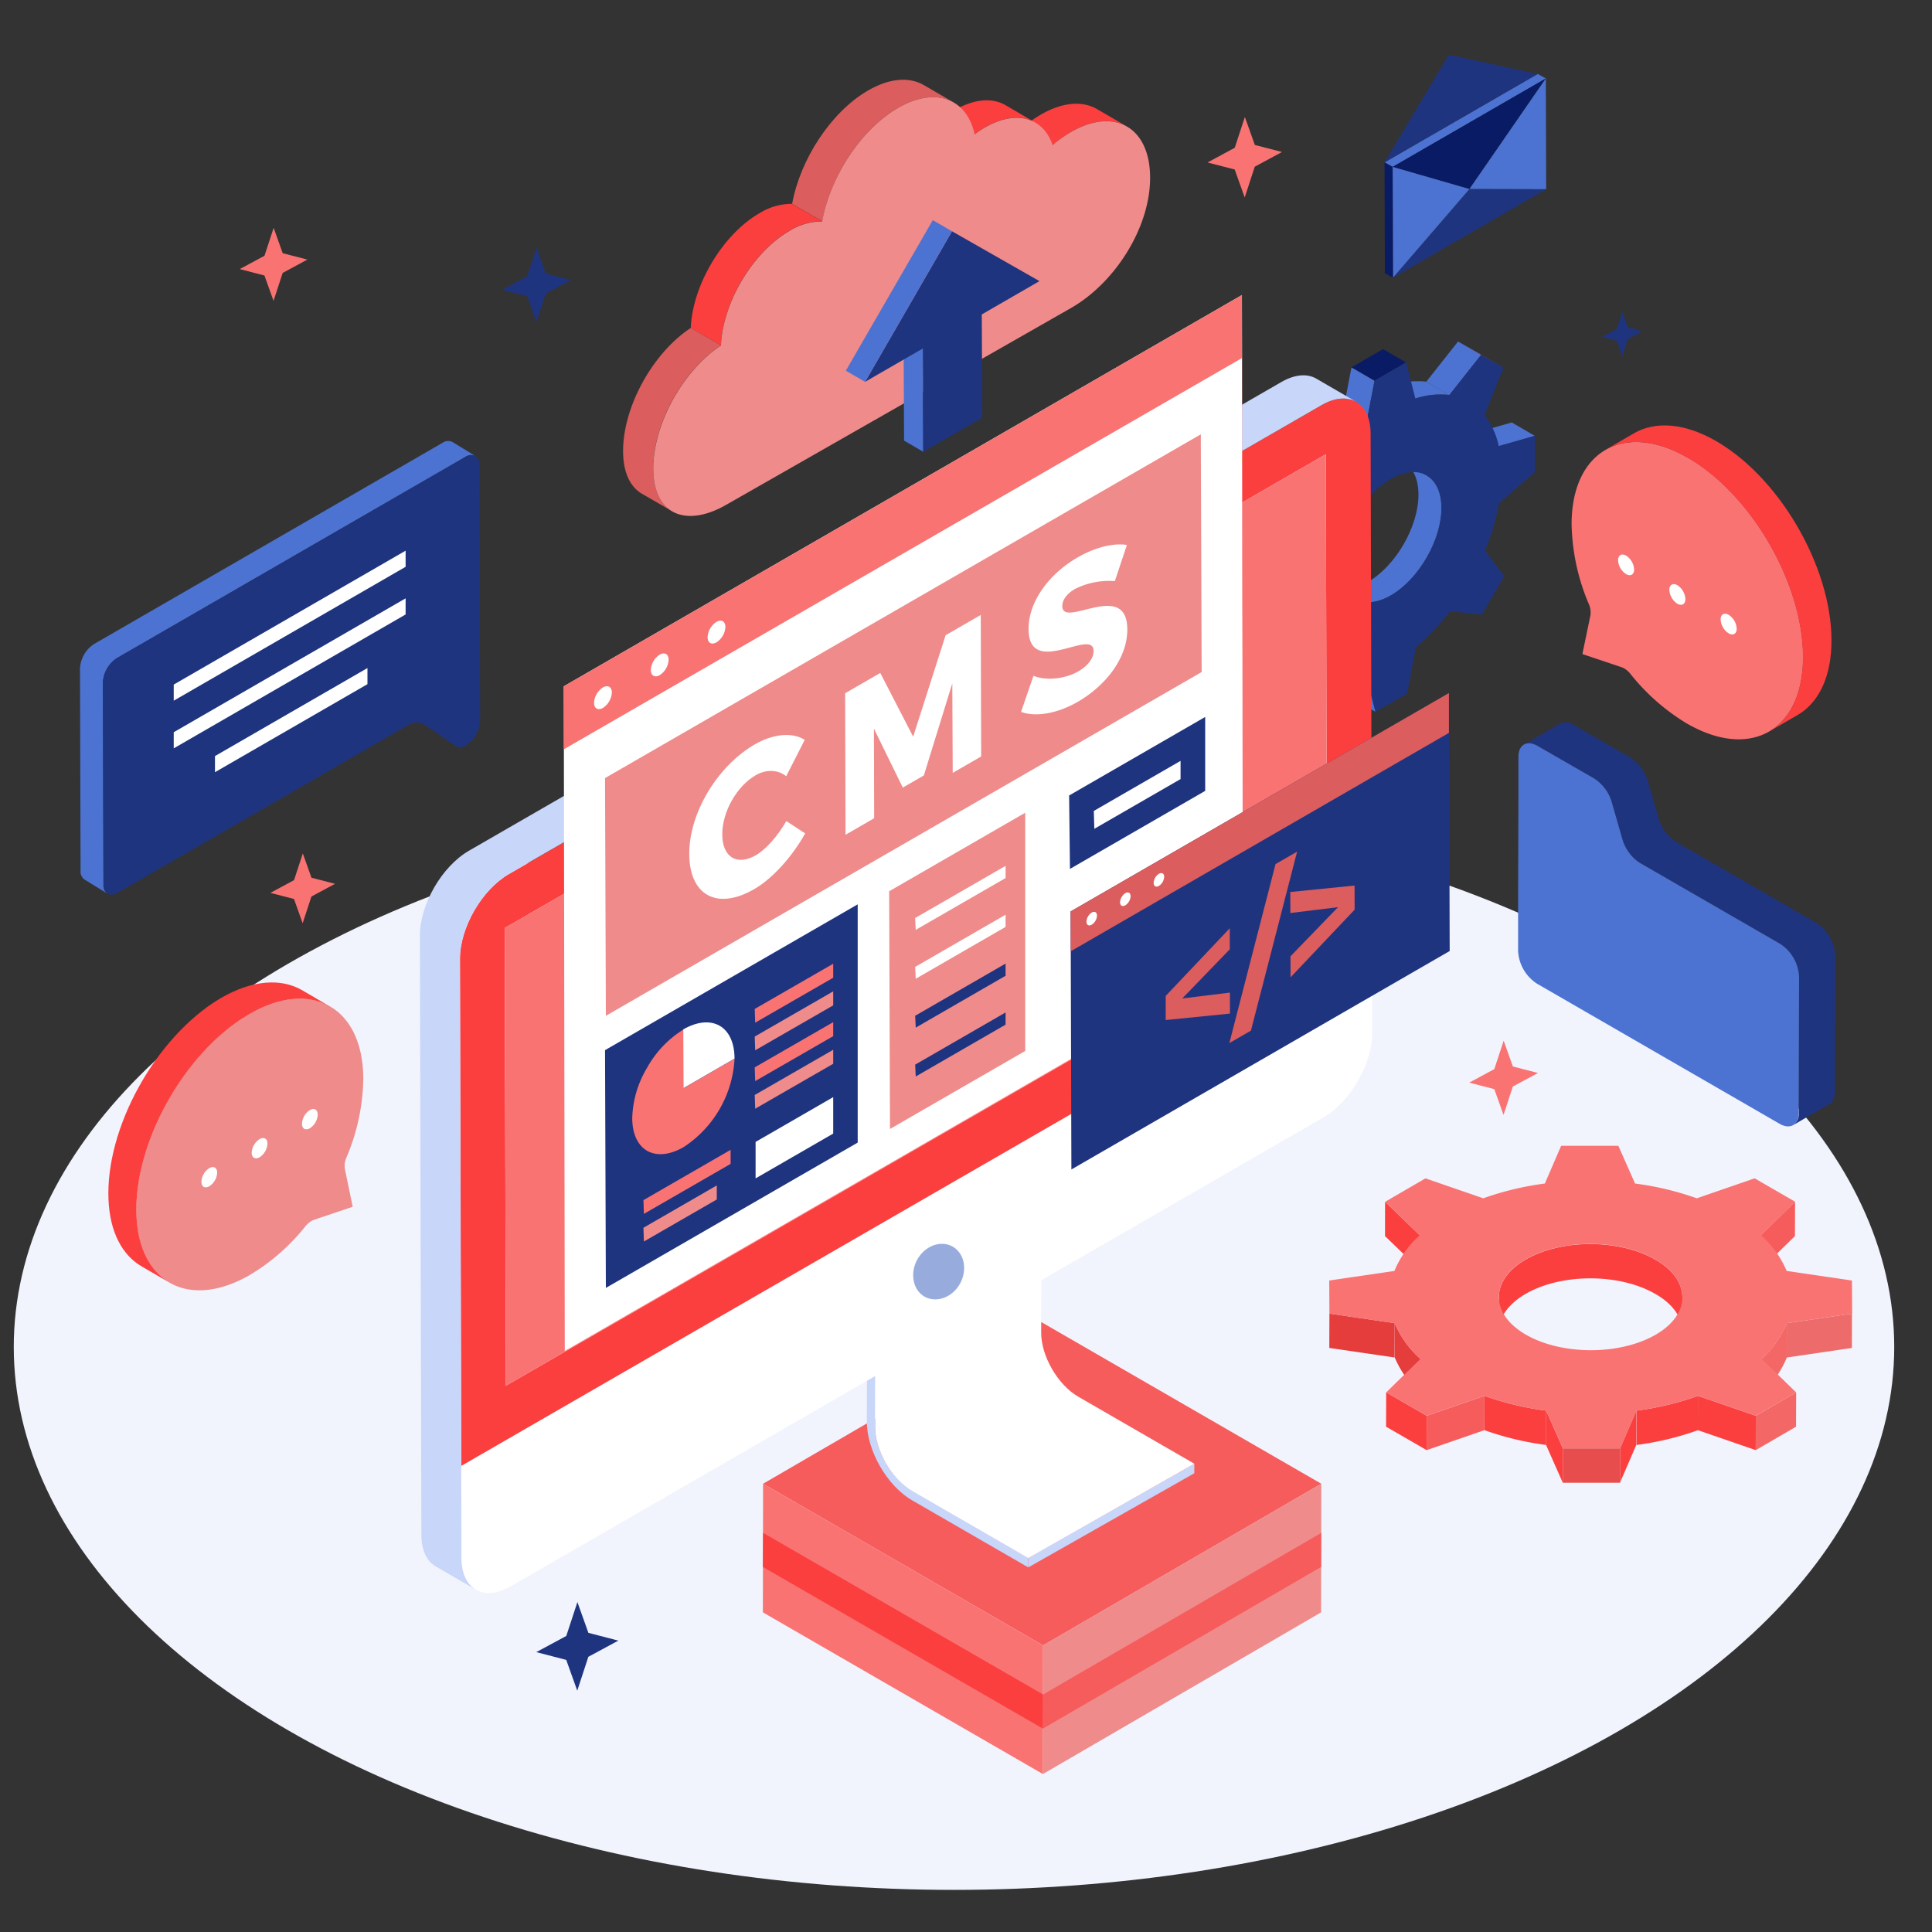 <svg xmlns="http://www.w3.org/2000/svg" id="Capa_1" data-name="Capa 1" viewBox="0 0 512 512"><rect x="0" y="0" width="512" height="512" fill="#333333" stroke="none"/><defs><style>.cls-1{fill:#f1f4fd;}.cls-2{isolation:isolate;}.cls-3{fill:#4c73d1;}.cls-4{fill:#fb3f3f;}.cls-5{fill:#0a1b65;}.cls-6{fill:#1f347f;}.cls-7{fill:#f75c5c;}.cls-8{fill:#ef8b8b;}.cls-9{fill:#f97373;}.cls-10{fill:#c7d6f9;}.cls-11{fill:#fff;}.cls-12{fill:#ccd2e2;}.cls-13{fill:#ed6b6b;}.cls-14{fill:#e53c3c;}.cls-15{fill:#f46767;}.cls-16{fill:#e84d4d;}.cls-17{fill:#97acdd;}.cls-18{fill:#db5d5d;}</style></defs><g id="freepik--Floor--inject-16"><ellipse id="freepik--floor--inject-16-2" data-name="freepik--floor--inject-16" class="cls-1" cx="252.82" cy="356.97" rx="249.17" ry="143.87"></ellipse></g><g id="OBJECTS"><g class="cls-2"><polygon class="cls-3" points="364.52 188.64 358.41 185.09 355.96 175.53 362.08 179.08 364.52 188.64"></polygon><polygon class="cls-3" points="397.2 118.24 391.09 114.69 400.63 111.95 406.74 115.51 397.2 118.24"></polygon><path class="cls-3" d="M378.07,126,372,122.46c2.4,1.4,3.9,4.38,3.91,8.6,0,8.51-6,18.88-13.37,23.15-3.72,2.15-7.1,2.35-9.54.94l6.12,3.55c2.44,1.42,5.81,1.22,9.54-.94C376,153.49,382,143.12,382,134.62,382,130.39,380.48,127.41,378.07,126Z"></path><polygon class="cls-4" points="392.52 94.05 386.4 90.5 392.34 93.88 398.45 97.44 392.52 94.05"></polygon><polygon class="cls-3" points="338.7 187.28 332.59 183.72 337.59 171.11 343.71 174.66 338.7 187.28"></polygon><polygon class="cls-3" points="384.1 104.71 377.98 101.16 386.4 90.5 392.52 94.05 384.1 104.71"></polygon><path class="cls-5" d="M340,166.47l-6.12-3.55a20.28,20.28,0,0,0,3.76,8.19l6.12,3.55A20,20,0,0,1,340,166.47Z"></path><path class="cls-3" d="M378,101.16c-.38-.06-.78-.09-1.17-.12h-.25c-.59,0-1.18,0-1.79,0h0a19.75,19.75,0,0,0-2.12.21h-.08c-.41.07-.82.14-1.23.23l-.31.07c-.31.07-.62.14-.94.23l-.09,0q-.51.14-1,.3l6.11,3.55c.37-.12.74-.22,1.11-.32l.95-.23.3-.07c.41-.09.82-.16,1.23-.22h.08a19.75,19.75,0,0,1,2.12-.21h0c.61,0,1.2,0,1.79,0h.25q.6,0,1.17.12Z"></path><path class="cls-5" d="M337.49,135.26c-.21.51-.41,1-.6,1.52-.12.3-.22.61-.33.91s-.29.8-.43,1.21c-.08.21-.16.42-.23.64s-.22.7-.33,1.05-.29.94-.42,1.4c-.06.18-.12.35-.17.53s-.15.63-.23.95c-.16.61-.31,1.22-.45,1.82,0,.2-.1.39-.14.59-.14.63-.26,1.26-.37,1.89l6.11,3.56c.15-.83.33-1.66.52-2.48.13-.61.29-1.22.44-1.83s.26-1,.4-1.47.28-.94.43-1.4.35-1.14.55-1.7l.43-1.21c.3-.81.6-1.62.94-2.42Z"></path><path class="cls-3" d="M355.78,109.69c-1.13,1-2.24,2-3.31,3s-2.16,2.22-3.19,3.4c-.8.93-1.58,1.88-2.34,2.86l-.16.2,6.12,3.55.15-.2c.76-1,1.54-1.93,2.35-2.86,1-1.18,2.09-2.32,3.18-3.4s2.18-2.07,3.31-3Z"></path><polygon class="cls-3" points="330.38 159.6 324.26 156.04 333.79 147.77 339.9 151.32 330.38 159.6"></polygon><polygon class="cls-5" points="330.41 169.2 324.29 165.65 324.26 156.04 330.38 159.6 330.41 169.2"></polygon><polygon class="cls-3" points="361.89 113.24 355.78 109.69 358.16 97.34 364.27 100.89 361.89 113.24"></polygon><polygon class="cls-5" points="364.27 100.89 358.16 97.34 366.52 92.52 372.63 96.07 364.27 100.89"></polygon><polygon class="cls-3" points="343.61 138.81 337.49 135.26 332.43 128.47 338.54 132.02 343.61 138.81"></polygon><polygon class="cls-3" points="344.43 121.81 338.32 118.26 346.78 119.17 352.9 122.72 344.43 121.81"></polygon><polygon class="cls-5" points="338.54 132.02 332.43 128.47 338.32 118.26 344.43 121.81 338.54 132.02"></polygon><path class="cls-6" d="M406.77,125.11l-9.52,8.28a61.32,61.32,0,0,1-3.7,12.5l5.06,6.8-5.9,10.2-8.45-.91a60.75,60.75,0,0,1-9,9.49l-2.38,12.35-8.36,4.82-2.44-9.56a20.33,20.33,0,0,1-9,.91l-8.43,10.66-5.93-3.37,5-12.62a20.1,20.1,0,0,1-3.77-8.19l-9.54,2.73,0-9.6,9.52-8.28a60.39,60.39,0,0,1,3.71-12.51L338.54,132l5.89-10.21,8.47.91a60.59,60.59,0,0,1,9-9.48l2.38-12.35,8.36-4.82,2.44,9.56a20.47,20.47,0,0,1,9-.92l8.43-10.66,5.93,3.38-5,12.61a20.18,20.18,0,0,1,3.75,8.2l9.54-2.73Zm-38.15,32.65C376,153.49,382,143.12,382,134.61s-6.05-11.94-13.45-7.66-13.39,14.64-13.36,23.15,6,11.94,13.45,7.66"></path></g><polygon class="cls-7" points="350.16 393.21 276.43 436.05 202.22 393.21 275.95 350.36 350.16 393.21"></polygon><polygon class="cls-8" points="350.16 393.21 350.11 427.29 276.38 470.14 276.43 436.05 350.16 393.21"></polygon><polygon class="cls-9" points="276.43 436.05 276.38 470.14 202.17 427.29 202.22 393.21 276.43 436.05"></polygon><polygon class="cls-7" points="350.16 406.22 350.11 415.26 276.38 458.1 276.43 449.06 350.16 406.22"></polygon><polygon class="cls-4" points="276.43 449.06 276.38 458.1 202.17 415.26 202.22 406.22 276.43 449.06"></polygon><polygon class="cls-10" points="272.49 412.85 316.51 387.89 316.5 390.43 272.49 415.39 272.49 412.85"></polygon><path class="cls-10" d="M232,342.9l-.1,35.17c0,6.25,4.39,13.89,9.83,17l30.75,17.75v2.54l-30.76-17.76c-6.65-3.84-12-13.19-12-20.84l.1-35.17Z"></path><path class="cls-11" d="M285.75,370.14c-5.44-3.14-9.85-10.78-9.83-17l.1-35.17-44,25-.1,35.17c0,6.25,4.39,13.88,9.83,17l30.75,17.76,44-25Z"></path><polygon class="cls-12" points="229.8 341.62 273.81 316.66 276.02 317.94 232.01 342.9 229.8 341.62"></polygon><path class="cls-11" d="M122.25,388.47,363.57,249.23l.09,24.45c0,8.26-5.8,18.33-13,22.48L135.37,420.38c-7.18,4.14-13,.81-13.05-7.46Z"></path><path class="cls-4" d="M121.9,254.09c0-8.25,5.79-18.32,13-22.47L350.18,107.4c7.18-4.14,13-.81,13.05,7.46l.34,134.37L122.25,388.47Z"></path><polyline class="cls-11" points="133.76 245.93 134.06 367.23 351.65 241.68 351.35 120.39 133.76 245.93"></polyline><polygon class="cls-9" points="133.76 245.93 351.35 120.39 351.65 241.68 134.06 367.23 133.76 245.93"></polygon><path class="cls-10" d="M348.83,100.34c-2.37-1.38-5.64-1.18-9.26.9L124.28,225.45c-7.19,4.16-13,14.22-13,22.48l.39,158.84,0,0c0,4.09,1.46,7,3.79,8.33l10.61,6.16c-2.34-1.36-3.79-4.25-3.8-8.36l-.07-24.45h0l-.33-134.37c0-8.25,5.79-18.32,13-22.47l215.3-124.21c3.61-2.09,6.89-2.28,9.26-.91Z"></path><path class="cls-8" d="M66.09,268.74c16.46-9.51,30.14-1.82,30.19,17.18a55.35,55.35,0,0,1-4.49,20.89,5.27,5.27,0,0,0-.39,3l2.07,10-10.18,3.43a3.49,3.49,0,0,0-.69.31A5.84,5.84,0,0,0,81,324.9a54.58,54.58,0,0,1-14.72,12.94c-.64.37-1.29.72-1.94,1.05-15.14,7.65-27.39.49-28.2-16.49-.91-19.13,12.45-43.14,29.26-53.27Z"></path><path class="cls-4" d="M80.06,262.41c-5.49-3.19-13.08-2.77-21.38,2l-.66.39C41.21,275,27.85,299,28.76,318.1c.4,8.51,3.68,14.55,8.76,17.5l7.41,4.31c-5.08-3-8.35-9-8.76-17.5-.91-19.14,12.45-43.15,29.26-53.28l.66-.39c8.3-4.79,15.89-5.22,21.38-2Z"></path><path class="cls-11" d="M55.46,309.58c1.15-.67,2.09-.14,2.09,1.19a4.53,4.53,0,0,1-2.08,3.6c-1.15.67-2.09.14-2.09-1.19A4.53,4.53,0,0,1,55.46,309.58Z"></path><path class="cls-11" d="M68.79,301.88c1.15-.66,2.09-.13,2.09,1.2a4.59,4.59,0,0,1-2.08,3.6c-1.16.67-2.09.13-2.1-1.19A4.6,4.6,0,0,1,68.79,301.88Z"></path><path class="cls-11" d="M82.11,294.19c1.15-.67,2.09-.13,2.09,1.19A4.56,4.56,0,0,1,82.12,299c-1.15.66-2.09.13-2.09-1.2A4.57,4.57,0,0,1,82.11,294.19Z"></path><path class="cls-9" d="M447.27,121.29c-16.78-9.69-30.73-1.85-30.78,17.53a56.59,56.59,0,0,0,4.58,21.3,5.4,5.4,0,0,1,.4,3l-2.12,10.21,10.39,3.49a4.88,4.88,0,0,1,.71.32,6.21,6.21,0,0,1,1.59,1.4,56.08,56.08,0,0,0,15,13.2c.65.37,1.31.73,2,1.07,15.44,7.8,27.93.5,28.76-16.82.92-19.51-12.7-44-29.84-54.33Z"></path><path class="cls-4" d="M433,114.84c5.6-3.26,13.34-2.83,21.8,2.06l.68.4c17.14,10.33,30.76,34.82,29.84,54.33-.42,8.68-3.76,14.84-8.93,17.85l-7.56,4.39c5.17-3,8.52-9.17,8.93-17.85.92-19.51-12.7-44-29.84-54.33l-.68-.4c-8.46-4.88-16.2-5.31-21.8-2.06Z"></path><path class="cls-11" d="M458.12,162.94c-1.18-.68-2.13-.14-2.14,1.22a4.71,4.71,0,0,0,2.13,3.68c1.17.68,2.13.13,2.13-1.22A4.64,4.64,0,0,0,458.12,162.94Z"></path><path class="cls-11" d="M444.53,155.09c-1.17-.67-2.13-.13-2.14,1.22a4.71,4.71,0,0,0,2.12,3.68c1.18.68,2.14.13,2.14-1.22A4.69,4.69,0,0,0,444.53,155.09Z"></path><path class="cls-11" d="M430.94,147.25c-1.18-.68-2.13-.14-2.13,1.22a4.64,4.64,0,0,0,2.12,3.67c1.17.68,2.13.14,2.13-1.21A4.67,4.67,0,0,0,430.94,147.25Z"></path><polygon class="cls-7" points="475.71 318.48 475.68 327.57 466.61 336.45 466.63 327.35 475.71 318.48"></polygon><polygon class="cls-4" points="376.24 327.35 376.22 336.44 367.04 327.58 367.06 318.48 376.24 327.35"></polygon><path class="cls-4" d="M445.85,343.8l0,9.1c0-3.63-2.38-7.26-7.17-10-9.53-5.5-24.93-5.5-34.39,0-4.71,2.74-7.06,6.31-7.07,9.89l0-9.09c0-3.58,2.36-7.16,7.06-9.89,9.47-5.5,24.86-5.5,34.39,0C443.46,336.54,445.86,340.17,445.85,343.8Z"></path><polygon class="cls-13" points="490.8 348.13 490.77 357.22 473.5 359.76 473.52 350.66 490.8 348.13"></polygon><polygon class="cls-14" points="369.61 350.65 369.58 359.75 352.28 357.22 352.31 348.12 369.61 350.65"></polygon><path class="cls-15" d="M473.53,350.66l0,9.1a25.81,25.81,0,0,1-6.71,9.46l0-9.1A26.05,26.05,0,0,0,473.53,350.66Z"></path><path class="cls-14" d="M376.43,360.12l0,9.09a26.22,26.22,0,0,1-6.81-9.46l0-9.09A26.43,26.43,0,0,0,376.43,360.12Z"></path><path class="cls-4" d="M450,369.91l0,9.1a78.22,78.22,0,0,1-16.31,3.92l0-9.1A77.27,77.27,0,0,0,450,369.91Z"></path><path class="cls-4" d="M409.75,373.83l0,9.1A78.74,78.74,0,0,1,393.37,379l0-9.1A78.21,78.21,0,0,0,409.75,373.83Z"></path><polygon class="cls-15" points="476 368.99 475.97 378.09 465.29 384.3 465.31 375.2 476 368.99"></polygon><polygon class="cls-4" points="465.31 375.2 465.29 384.3 449.94 379.01 449.97 369.91 465.31 375.2"></polygon><polygon class="cls-4" points="378.1 375.2 378.07 384.3 367.32 378.09 367.35 368.99 378.1 375.2"></polygon><polygon class="cls-7" points="393.39 369.91 393.37 379.01 378.07 384.3 378.1 375.2 393.39 369.91"></polygon><polygon class="cls-4" points="433.65 373.83 433.63 382.93 429.31 392.94 429.34 383.84 433.65 373.83"></polygon><polygon class="cls-16" points="429.34 383.84 429.31 392.94 414.15 392.94 414.18 383.84 429.34 383.84"></polygon><polygon class="cls-4" points="414.18 383.84 414.15 392.94 409.72 382.93 409.75 373.83 414.18 383.84"></polygon><path class="cls-9" d="M465.31,375.2,450,369.91a77.27,77.27,0,0,1-16.31,3.92l-4.32,10H414.18l-4.43-10a78.21,78.21,0,0,1-16.36-3.92L378.1,375.2,367.35,369l9.08-8.87a26.49,26.49,0,0,1-6.82-9.47l-17.3-2.53-.05-8.78,17.27-2.53a26,26,0,0,1,6.71-9.46l-9.17-8.87,10.69-6.21,15.33,5.28a78.51,78.51,0,0,1,16.31-3.91l4.32-10h15.16l4.43,10a78.83,78.83,0,0,1,16.36,3.91L465,312.27l10.75,6.21-9.08,8.87a26.34,26.34,0,0,1,6.82,9.46l17.3,2.54.05,8.78-17.27,2.53a26.05,26.05,0,0,1-6.71,9.46L476,369Zm-60.92-21.5c9.53,5.5,24.92,5.49,34.39,0s9.42-14.41-.11-19.92-24.92-5.5-34.39,0-9.41,14.43.11,19.93"></path><g class="cls-2"><path class="cls-17" d="M248.76,329.69c3.74-.53,6.76,2.31,6.75,6.35s-3,7.72-6.78,8.25S242,342,242,337.94,245,330.21,248.76,329.69Z"></path></g><polygon class="cls-3" points="369.06 44.23 366.92 43.03 407.52 19.59 409.66 20.79 369.06 44.23"></polygon><polygon class="cls-5" points="409.66 20.79 389.41 50.1 369.06 44.23 409.66 20.79"></polygon><polygon class="cls-6" points="407.49 19.61 383.96 14.51 366.89 43.05 407.49 19.61"></polygon><polygon class="cls-3" points="409.66 20.79 409.75 50.15 389.41 50.1 409.66 20.79"></polygon><polygon class="cls-6" points="389.41 50.1 409.75 50.15 369.14 73.59 389.41 50.1"></polygon><polygon class="cls-3" points="369.14 73.59 369.06 44.23 389.41 50.1 369.14 73.59"></polygon><polygon class="cls-5" points="369.14 73.59 367 72.39 366.92 43.03 369.06 44.23 369.14 73.59"></polygon><path class="cls-6" d="M481.35,244.58l-37.19-21.47a11.11,11.11,0,0,1-4.67-6.36l-2.75-9.63a11.12,11.12,0,0,0-4.68-6.36l-15-8.65a3.55,3.55,0,0,0-3.58-.36l-9.58,5.57a3.56,3.56,0,0,1,3.59.35l15,8.65a11.14,11.14,0,0,1,4.67,6.36l2.76,9.63a11.17,11.17,0,0,0,4.67,6.37l37.19,21.46a11.06,11.06,0,0,1,5,8.7l-.1,36.1a3.52,3.52,0,0,1-1.47,3.23l9.58-5.57a3.51,3.51,0,0,0,1.46-3.23l.11-36.1A11.1,11.1,0,0,0,481.35,244.58Z"></path><path class="cls-3" d="M422.49,206.32a11.19,11.19,0,0,1,4.67,6.36l2.76,9.63a11.17,11.17,0,0,0,4.67,6.37l37.18,21.46a11,11,0,0,1,5,8.7l-.1,36.1c0,3.19-2.27,4.48-5.05,2.88l-64.31-37.14a11,11,0,0,1-5-8.69l0-13.15.09-28.73,0-9.56c0-3.2,2.27-4.49,5.06-2.88Z"></path><path class="cls-4" d="M290.72,28.91l7.95,4.62c-3.8-2.21-9.06-1.9-14.88,1.46A33.59,33.59,0,0,0,279,38.44L271,33.82a33.59,33.59,0,0,1,4.84-3.45C281.65,27,286.92,26.7,290.72,28.91Z"></path><path class="cls-4" d="M266.43,27.85l7.95,4.63c-3.42-2-8.16-1.71-13.38,1.3a27.67,27.67,0,0,0-2.71,1.8l-8-4.62a27,27,0,0,1,2.7-1.8C258.27,26.15,263,25.87,266.43,27.85Z"></path><path class="cls-18" d="M244.79,22.53c-3.77-2.19-9-1.88-14.74,1.45-9.82,5.66-18,18.27-20.13,30.05l8,4.62C220,46.87,228.18,34.27,238,28.6c5.76-3.33,11-3.63,14.74-1.45Z"></path><path class="cls-4" d="M191.06,91.53l-8-4.63c.48-11.36,8.43-24.75,18.19-30.38a16.2,16.2,0,0,1,8.63-2.5l8,4.63a16.18,16.18,0,0,0-8.63,2.49C199.48,66.77,191.54,80.16,191.06,91.53Z"></path><path class="cls-18" d="M178.12,135.47l-8-4.62c-3.1-1.8-5-5.61-5-11.33,0-11.77,7.88-26,17.94-32.62l8,4.63c-10.06,6.62-18,20.84-17.94,32.61C173.13,129.87,175,133.67,178.12,135.47Z"></path><path class="cls-8" d="M238,28.6c9.9-5.72,18.2-2.51,20.29,7a27.67,27.67,0,0,1,2.71-1.8c8.37-4.83,15.49-2.63,17.95,4.66A33.59,33.59,0,0,1,283.79,35c11.56-6.67,20.95-1.31,21,12s-9.3,27.9-20.86,34.57l-91.37,52.15c-10.7,6.18-19.41,2.76-19.44-9.54,0-11.77,7.88-26,17.94-32.61.48-11.37,8.43-24.76,18.19-30.39a16.18,16.18,0,0,1,8.63-2.49C220,46.87,228.18,34.27,238,28.6Z"></path><polygon class="cls-3" points="244.67 119.72 239.59 116.77 239.46 89.4 244.55 92.36 244.67 119.72"></polygon><polygon class="cls-6" points="252.29 61.29 275.47 74.5 260.18 83.33 260.31 110.7 244.67 119.72 244.55 92.36 229.25 101.19 252.29 61.29"></polygon><polygon class="cls-3" points="229.25 101.19 224.16 98.23 247.2 58.34 252.29 61.29 229.25 101.19"></polygon><polygon class="cls-11" points="149.41 181.87 329.12 78.19 329.37 254.35 149.67 358.04 149.41 181.87"></polygon><polygon class="cls-9" points="329.38 178.36 329.33 178.38 329.12 94.9 149.46 198.55 149.42 181.87 329.12 78.19 329.38 178.36"></polygon><path class="cls-11" d="M159.78,182.18c1.3-.75,2.36-.15,2.37,1.35a5.22,5.22,0,0,1-2.35,4.07c-1.31.75-2.37.15-2.37-1.35A5.19,5.19,0,0,1,159.78,182.18Z"></path><path class="cls-11" d="M174.83,173.49c1.3-.75,2.36-.15,2.36,1.35a5.16,5.16,0,0,1-2.35,4.07c-1.3.75-2.36.15-2.36-1.35A5.13,5.13,0,0,1,174.83,173.49Z"></path><path class="cls-11" d="M189.87,164.81c1.3-.76,2.36-.16,2.37,1.34a5.19,5.19,0,0,1-2.35,4.07c-1.3.75-2.37.16-2.37-1.34A5.15,5.15,0,0,1,189.87,164.81Z"></path><polygon class="cls-8" points="318.23 116.98 318.23 115.11 318.23 115.11 318.23 115.1 168.92 201.25 160.34 206.2 160.56 269.2 318.45 178.1 318.23 116.98"></polygon><path class="cls-11" d="M200.07,197.25c4.84-2.79,9.93-3.26,13.19-1.18l-4.91,9.64c-2.15-1.76-5.28-1.89-8.11-.25-5,2.91-8.84,9.66-8.83,15.66s3.85,8.44,8.89,5.53c2.69-1.55,5.81-5.07,8.08-9.06l5,3.27c-3.48,6.24-8.69,12-13.53,14.78-9.82,5.67-17.16,1.65-17.19-9.36C182.63,215.46,190.11,203,200.07,197.25Z"></path><polygon class="cls-11" points="259.91 162.97 260.02 200.47 252.48 204.82 252.37 181.1 244.83 205.5 239.25 208.72 231.6 193.09 231.66 216.84 224.08 221.22 223.97 183.72 233.28 178.34 242 195.23 250.6 168.34 259.91 162.97"></polygon><path class="cls-11" d="M285.59,147.72c4.79-2.77,9.64-3.86,13.05-3.3L295.45,154a20.29,20.29,0,0,0-10.54,2.06c-2.05,1.19-3.39,2.82-3.39,4.54,0,6.2,17.19-7.25,17.23,6.24,0,7.64-5.83,14.93-13.1,19.13-5.45,3.14-11.13,4.12-15.06,2.69l3.29-9.56c3.36,1.38,8.45.81,11.84-1.15,2.52-1.46,4.09-3.44,4.09-5.42,0-6.37-17.19,7.41-17.23-5.86C272.56,159.69,277.72,152.26,285.59,147.72Z"></path><polygon class="cls-6" points="383.99 183.66 384.18 252.03 283.93 309.92 283.73 241.54 383.99 183.66"></polygon><polygon class="cls-18" points="383.98 194.22 283.75 252.1 283.72 241.54 383.98 183.66 383.98 194.22"></polygon><path class="cls-11" d="M289.31,241.85c.78-.45,1.4-.09,1.4.79a3,3,0,0,1-1.39,2.41c-.77.45-1.39.09-1.4-.8A3.06,3.06,0,0,1,289.31,241.85Z"></path><path class="cls-11" d="M298.22,236.7c.77-.44,1.4-.09,1.4.8a3.06,3.06,0,0,1-1.39,2.41c-.77.45-1.4.09-1.4-.8A3.09,3.09,0,0,1,298.22,236.7Z"></path><path class="cls-11" d="M307.12,231.57c.77-.45,1.4-.09,1.4.79a3.06,3.06,0,0,1-1.39,2.41c-.77.45-1.4.09-1.4-.79A3.06,3.06,0,0,1,307.12,231.57Z"></path><polygon class="cls-18" points="341.94 236.39 358.97 234.68 358.99 241.07 342.01 259 341.99 253.43 354.59 240.41 341.96 241.96 341.94 236.39"></polygon><polygon class="cls-18" points="343.75 225.69 331.51 273.13 325.79 276.43 338.03 228.99 343.75 225.69"></polygon><polygon class="cls-18" points="325.9 246 325.91 251.57 313.31 264.6 325.94 263.05 325.96 268.61 308.93 270.32 308.92 263.93 325.9 246"></polygon><polygon class="cls-6" points="227.3 239.66 168.92 273.35 160.34 278.3 160.56 341.31 227.3 302.8 227.3 239.66"></polygon><polygon class="cls-11" points="200.24 302.62 200.24 312.28 220.81 300.41 220.81 290.75 200.24 302.62"></polygon><polygon class="cls-9" points="170.52 318.05 170.64 321.69 193.62 308.44 193.62 304.72 170.52 318.05"></polygon><polygon class="cls-8" points="189.96 314.15 170.52 325.37 170.64 329.01 189.96 317.87 189.96 314.15"></polygon><polygon class="cls-9" points="220.81 255.4 200.01 267.38 200.13 271.02 220.81 259.11 220.81 255.4"></polygon><polygon class="cls-8" points="220.81 262.72 200.01 274.7 200.13 278.34 220.81 266.43 220.81 262.72"></polygon><polygon class="cls-9" points="220.81 270.88 200.01 282.86 200.13 286.5 220.81 274.59 220.81 270.88"></polygon><polygon class="cls-8" points="220.81 278.2 200.01 290.18 200.13 293.82 220.81 281.91 220.81 278.2"></polygon><path class="cls-9" d="M181.11,288.39l13.55-7.83A29.8,29.8,0,0,1,181.15,304c-3.74,2.16-7.14,2.38-9.6,1s-4-4.42-4-8.72a27.35,27.35,0,0,1,3.94-13.32,27.64,27.64,0,0,1,9.57-10.09Z"></path><path class="cls-11" d="M181.06,272.81c3.74-2.16,7.14-2.38,9.6-1s4,4.42,4,8.72l-13.55,7.83Z"></path><polygon class="cls-8" points="271.7 215.38 244.22 231.24 235.64 236.19 235.86 299.19 271.7 278.51 271.7 215.38"></polygon><polygon class="cls-11" points="266.49 229.46 248.23 240 242.53 243.28 242.68 246.42 266.49 232.69 266.49 229.46"></polygon><polygon class="cls-11" points="266.49 242.41 248.23 252.95 242.53 256.24 242.68 259.38 266.49 245.64 266.49 242.41"></polygon><polygon class="cls-6" points="266.49 255.36 248.23 265.9 242.53 269.19 242.68 272.33 266.49 258.59 266.49 255.36"></polygon><polygon class="cls-6" points="266.49 268.31 248.23 278.85 242.53 282.14 242.68 285.28 266.49 271.54 266.49 268.31"></polygon><polygon class="cls-6" points="319.39 190 291.91 205.86 283.33 210.81 283.55 230.27 319.39 209.59 319.39 190"></polygon><polygon class="cls-11" points="312.86 201.64 295.34 211.75 289.87 214.91 290.01 219.64 312.86 206.46 312.86 201.64"></polygon><path class="cls-3" d="M119.89,117.12a2.62,2.62,0,0,0-2.65.25l-92.31,53.3a8.24,8.24,0,0,0-3.73,6.45l.15,53.61a2.61,2.61,0,0,0,1.1,2.39l6.07,3.73a2.61,2.61,0,0,1-1.1-2.39l-.15-53.62A8.23,8.23,0,0,1,31,174.39l92.3-53.29a2.65,2.65,0,0,1,2.66-.26Z"></path><path class="cls-6" d="M31,174.39a8.23,8.23,0,0,0-3.73,6.45l.15,53.62c0,2.36,1.69,3.32,3.76,2.13l76.69-44.27c1.73-1,3.38-1.12,4.55-.32l8.33,5.68a2.53,2.53,0,0,0,2.73-.17,8.19,8.19,0,0,0,3.76-6.48l-.19-67.79c0-2.37-1.69-3.33-3.75-2.14Z"></path><polygon class="cls-11" points="46.04 181.42 46.04 185.69 107.49 150.21 107.49 145.94 46.04 181.42"></polygon><polygon class="cls-11" points="46.04 194.05 46.04 198.32 107.49 162.84 107.49 158.57 46.04 194.05"></polygon><polygon class="cls-11" points="97.38 177.04 56.97 200.37 56.97 204.64 97.38 181.31 97.38 177.04"></polygon><polygon class="cls-9" points="329.9 31.01 332.55 38.42 339.75 40.28 332.53 44.17 329.86 52.33 327.21 44.92 320.01 43.06 327.22 39.16 329.9 31.01"></polygon><polygon class="cls-6" points="429.94 82.7 431.38 86.74 435.3 87.75 431.38 89.87 429.92 94.31 428.48 90.28 424.55 89.26 428.48 87.14 429.94 82.7"></polygon><polygon class="cls-9" points="398.49 275.79 400.93 282.63 407.58 284.35 400.92 287.94 398.45 295.47 396.01 288.63 389.36 286.91 396.01 283.32 398.49 275.79"></polygon><polygon class="cls-6" points="153.02 424.56 155.93 432.72 163.87 434.78 155.92 439.07 152.98 448.05 150.06 439.89 142.12 437.83 150.07 433.55 153.02 424.56"></polygon><polygon class="cls-6" points="142.2 65.66 144.64 72.49 151.29 74.21 144.63 77.81 142.17 85.33 139.72 78.5 133.07 76.78 139.73 73.18 142.2 65.66"></polygon><polygon class="cls-9" points="72.52 60.38 74.92 67.1 81.46 68.79 74.91 72.33 72.49 79.73 70.08 73.01 63.54 71.31 70.09 67.78 72.52 60.38"></polygon><polygon class="cls-9" points="80.25 226.17 82.54 232.6 88.79 234.22 82.53 237.59 80.21 244.67 77.91 238.24 71.66 236.62 77.92 233.25 80.25 226.17"></polygon></g></svg>